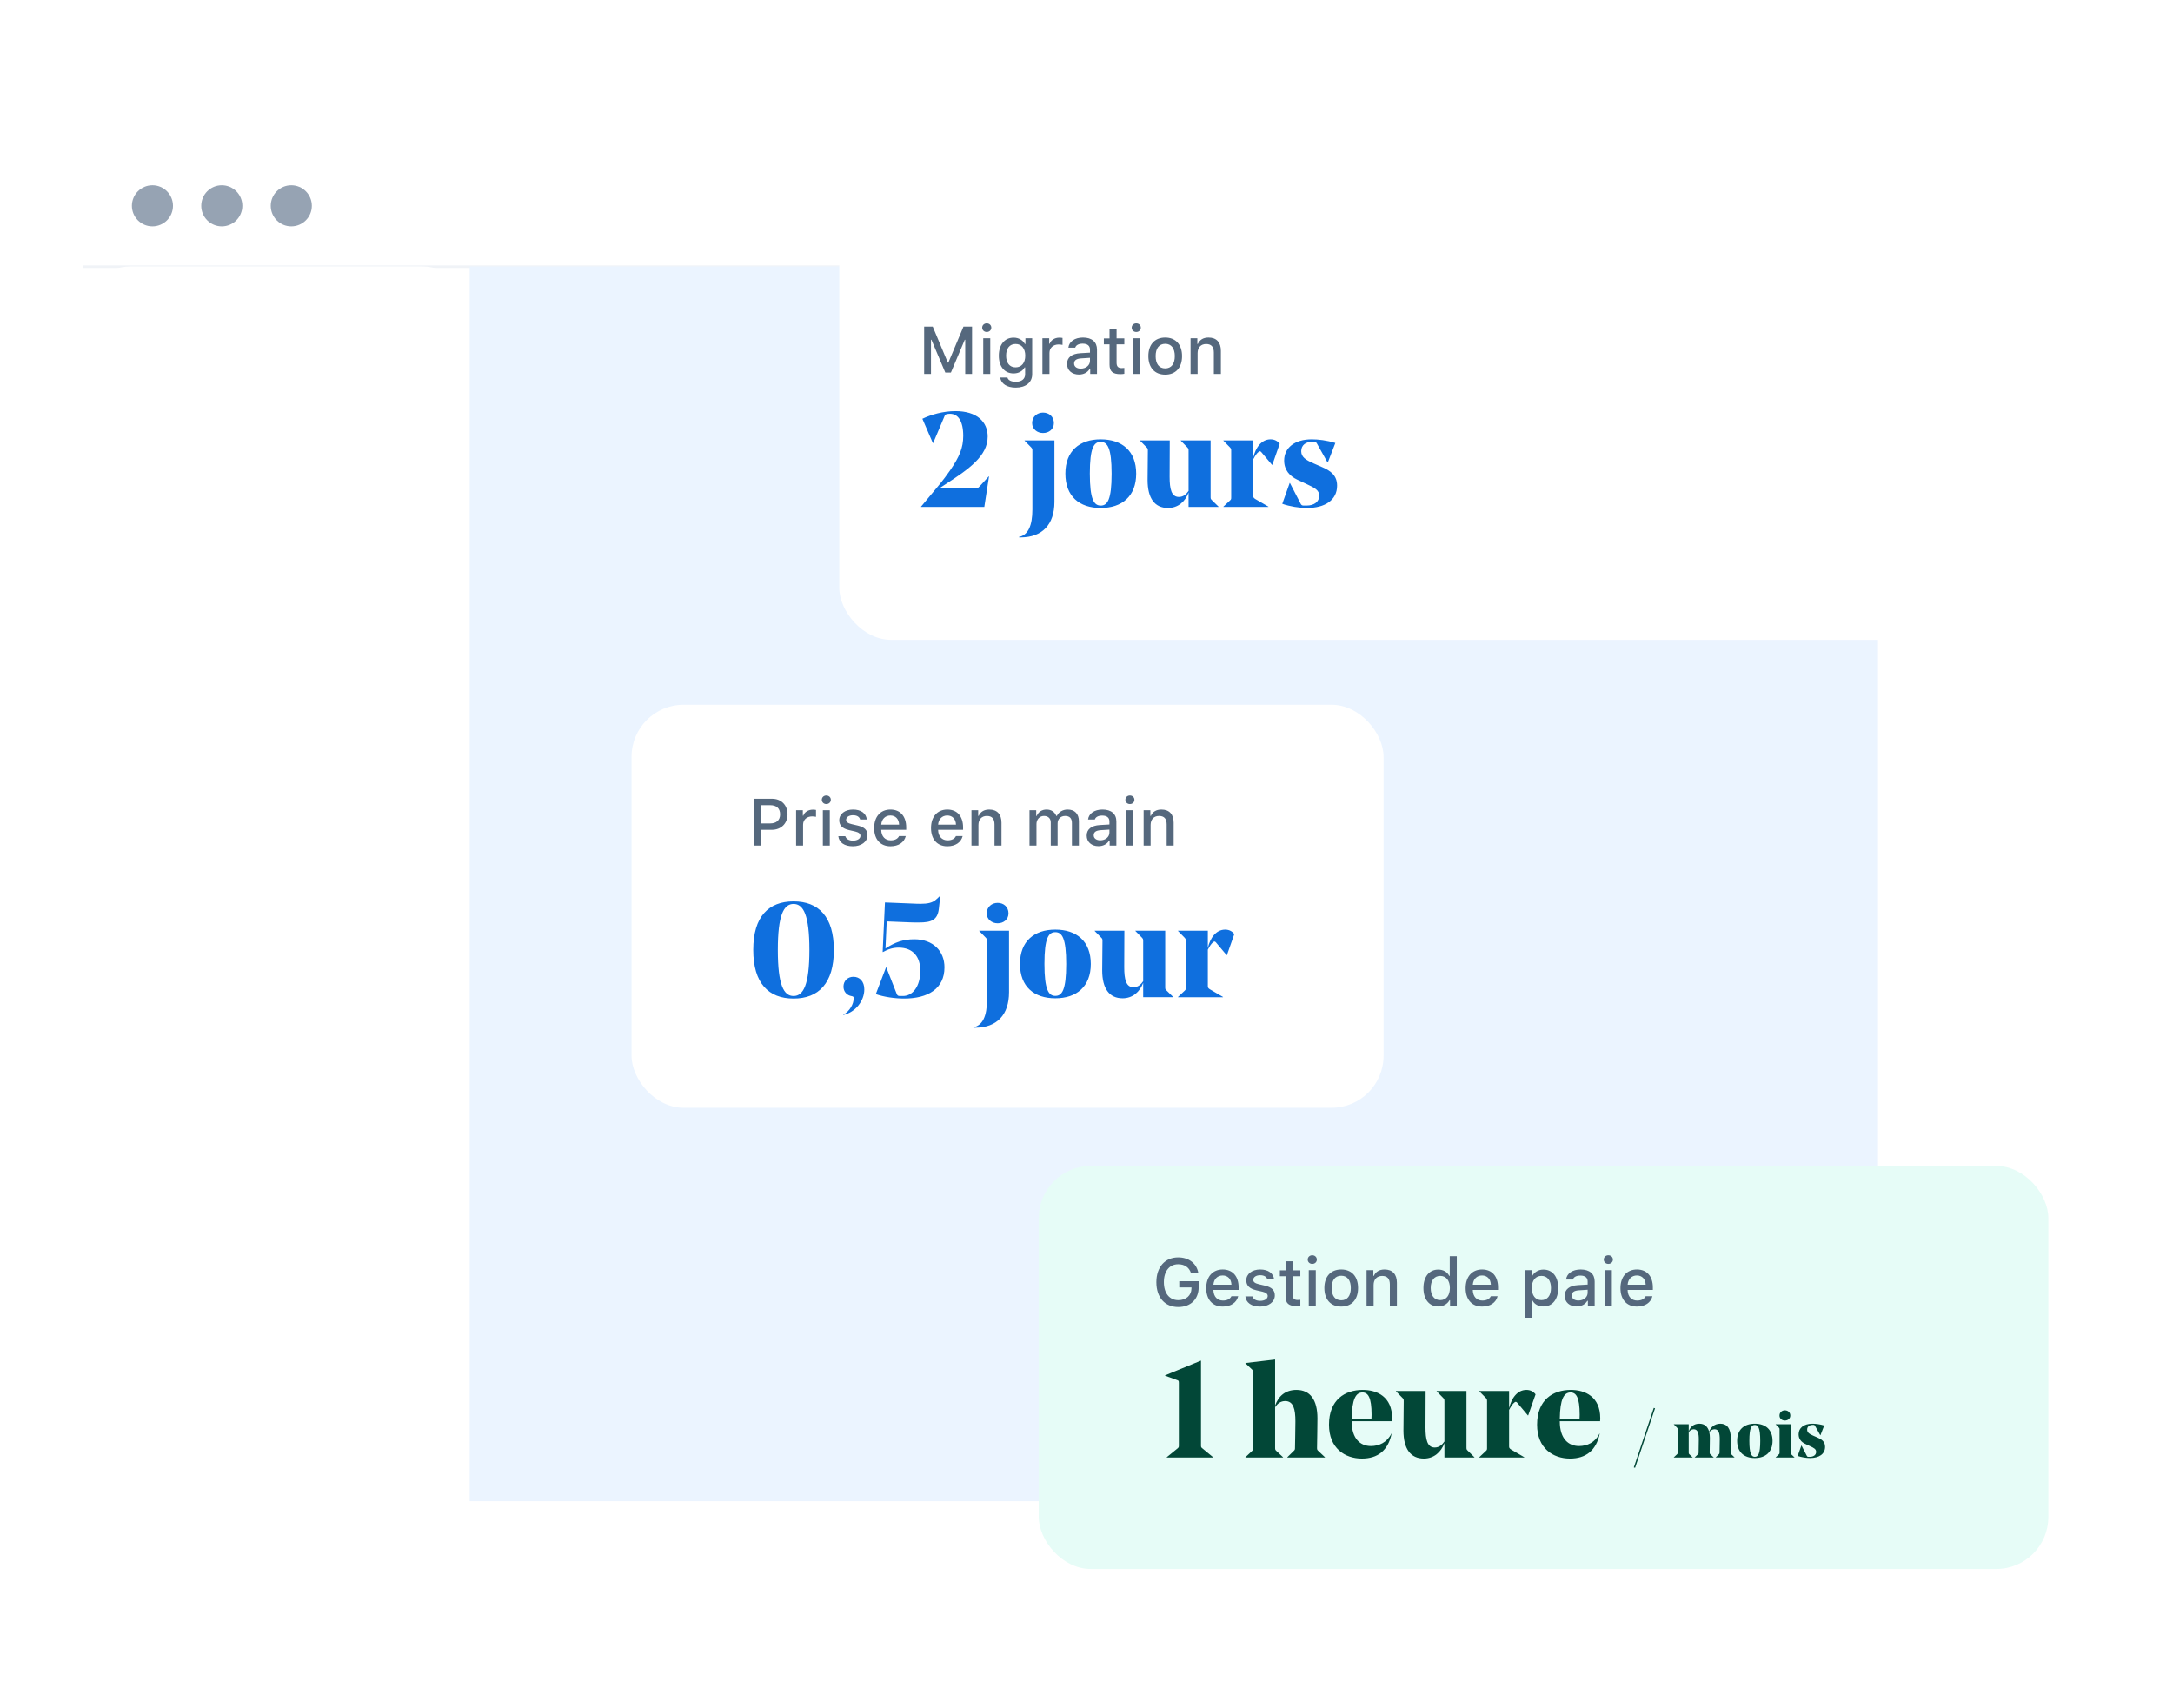 <svg id="eCOQoNK3MUX1" xmlns="http://www.w3.org/2000/svg" xmlns:xlink="http://www.w3.org/1999/xlink" viewBox="0 0 523 411" shape-rendering="geometricPrecision" text-rendering="geometricPrecision">
<style><![CDATA[
#eCOQoNK3MUX2_to {animation: eCOQoNK3MUX2_to__to 6000ms linear infinite normal forwards}@keyframes eCOQoNK3MUX2_to__to { 0% {transform: translate(236px,190.528px);animation-timing-function: cubic-bezier(0.445,0.05,0.55,0.95)} 25% {transform: translate(236px,186.528px);animation-timing-function: cubic-bezier(0.445,0.05,0.55,0.95)} 50% {transform: translate(236px,190.528px);animation-timing-function: cubic-bezier(0.445,0.05,0.55,0.95)} 75% {transform: translate(236px,186.528px);animation-timing-function: cubic-bezier(0.445,0.05,0.55,0.95)} 100% {transform: translate(236px,190.528px)}} #eCOQoNK3MUX9_to {animation: eCOQoNK3MUX9_to__to 6000ms linear infinite normal forwards}@keyframes eCOQoNK3MUX9_to__to { 0% {transform: translate(57.047px,69.654px)} 8.333% {transform: translate(57.047px,72.654px)} 100% {transform: translate(57.047px,72.654px)}} #eCOQoNK3MUX9 {animation: eCOQoNK3MUX9_c_o 6000ms linear infinite normal forwards}@keyframes eCOQoNK3MUX9_c_o { 0% {opacity: 0} 8.333% {opacity: 0.94} 91.667% {opacity: 0.94} 100% {opacity: 0}} #eCOQoNK3MUX12_to {animation: eCOQoNK3MUX12_to__to 6000ms linear infinite normal forwards}@keyframes eCOQoNK3MUX12_to__to { 0% {transform: translate(62.919px,89.435px)} 5% {transform: translate(62.919px,89.435px)} 13.333% {transform: translate(62.919px,92.435px)} 100% {transform: translate(62.919px,92.435px)}} #eCOQoNK3MUX12 {animation: eCOQoNK3MUX12_c_o 6000ms linear infinite normal forwards}@keyframes eCOQoNK3MUX12_c_o { 0% {opacity: 0} 5% {opacity: 0} 13.333% {opacity: 1} 91.667% {opacity: 1} 100% {opacity: 0}} #eCOQoNK3MUX15_to {animation: eCOQoNK3MUX15_to__to 6000ms linear infinite normal forwards}@keyframes eCOQoNK3MUX15_to__to { 0% {transform: translate(57.047px,110.451px)} 10% {transform: translate(57.047px,110.451px)} 18.333% {transform: translate(57.047px,113.451px)} 100% {transform: translate(57.047px,113.451px)}} #eCOQoNK3MUX15 {animation: eCOQoNK3MUX15_c_o 6000ms linear infinite normal forwards}@keyframes eCOQoNK3MUX15_c_o { 0% {opacity: 0} 10% {opacity: 0} 18.333% {opacity: 1} 91.667% {opacity: 1} 100% {opacity: 0}} #eCOQoNK3MUX18_to {animation: eCOQoNK3MUX18_to__to 6000ms linear infinite normal forwards}@keyframes eCOQoNK3MUX18_to__to { 0% {transform: translate(62.919px,130.231px)} 15% {transform: translate(62.919px,130.231px)} 23.333% {transform: translate(62.919px,133.231px)} 100% {transform: translate(62.919px,133.231px)}} #eCOQoNK3MUX18 {animation: eCOQoNK3MUX18_c_o 6000ms linear infinite normal forwards}@keyframes eCOQoNK3MUX18_c_o { 0% {opacity: 0} 15% {opacity: 0} 23.333% {opacity: 1} 91.667% {opacity: 1} 100% {opacity: 0}} #eCOQoNK3MUX21_to {animation: eCOQoNK3MUX21_to__to 6000ms linear infinite normal forwards}@keyframes eCOQoNK3MUX21_to__to { 0% {transform: translate(62.919px,150.63px)} 20% {transform: translate(62.919px,150.63px)} 28.333% {transform: translate(62.919px,153.63px)} 100% {transform: translate(62.919px,153.63px)}} #eCOQoNK3MUX21 {animation: eCOQoNK3MUX21_c_o 6000ms linear infinite normal forwards}@keyframes eCOQoNK3MUX21_c_o { 0% {opacity: 0} 20% {opacity: 0} 28.333% {opacity: 1} 91.667% {opacity: 1} 100% {opacity: 0}} #eCOQoNK3MUX25_ts {animation: eCOQoNK3MUX25_ts__ts 6000ms linear infinite normal forwards}@keyframes eCOQoNK3MUX25_ts__ts { 0% {transform: translate(333.5px,78px) scale(1,1);animation-timing-function: cubic-bezier(0.42,0,0.58,1)} 25% {transform: translate(333.5px,78px) scale(0.98,0.98);animation-timing-function: cubic-bezier(0.42,0,0.58,1)} 50% {transform: translate(333.5px,78px) scale(1,1);animation-timing-function: cubic-bezier(0.42,0,0.58,1)} 75% {transform: translate(333.5px,78px) scale(0.98,0.98);animation-timing-function: cubic-bezier(0.42,0,0.58,1)} 100% {transform: translate(333.5px,78px) scale(1,1)}} #eCOQoNK3MUX30_ts {animation: eCOQoNK3MUX30_ts__ts 6000ms linear infinite normal forwards}@keyframes eCOQoNK3MUX30_ts__ts { 0% {transform: translate(333px,60.25px) scale(0,1)} 8.333% {transform: translate(333px,60.25px) scale(0,1);animation-timing-function: cubic-bezier(0.445,0.05,0.55,0.95)} 25% {transform: translate(333px,60.25px) scale(1,1);animation-timing-function: cubic-bezier(0.445,0.05,0.55,0.95)} 91.667% {transform: translate(333px,60.25px) scale(1,1);animation-timing-function: cubic-bezier(0.445,0.05,0.55,0.95)} 100% {transform: translate(333px,60.25px) scale(0,1)}} #eCOQoNK3MUX34 {animation: eCOQoNK3MUX34_c_o 6000ms linear infinite normal forwards}@keyframes eCOQoNK3MUX34_c_o { 0% {opacity: 1} 16.667% {opacity: 1} 21.667% {opacity: 0} 95% {opacity: 0} 100% {opacity: 1}} #eCOQoNK3MUX35 {animation: eCOQoNK3MUX35_c_o 6000ms linear infinite normal forwards}@keyframes eCOQoNK3MUX35_c_o { 0% {opacity: 1} 13.333% {opacity: 1} 18.333% {opacity: 0} 95% {opacity: 0} 100% {opacity: 1}} #eCOQoNK3MUX36 {animation: eCOQoNK3MUX36_c_o 6000ms linear infinite normal forwards}@keyframes eCOQoNK3MUX36_c_o { 0% {opacity: 1} 10% {opacity: 1} 15% {opacity: 0} 95% {opacity: 0} 100% {opacity: 1}} #eCOQoNK3MUX37 {animation: eCOQoNK3MUX37_c_o 6000ms linear infinite normal forwards}@keyframes eCOQoNK3MUX37_c_o { 0% {opacity: 1} 6.667% {opacity: 1} 11.667% {opacity: 0} 95% {opacity: 0} 100% {opacity: 1}} #eCOQoNK3MUX38 {animation: eCOQoNK3MUX38_c_o 6000ms linear infinite normal forwards}@keyframes eCOQoNK3MUX38_c_o { 0% {opacity: 1} 3.333% {opacity: 1} 8.333% {opacity: 0} 95% {opacity: 0} 100% {opacity: 1}} #eCOQoNK3MUX39 {animation: eCOQoNK3MUX39_c_o 6000ms linear infinite normal forwards}@keyframes eCOQoNK3MUX39_c_o { 0% {opacity: 1} 20% {opacity: 1} 25% {opacity: 0} 95% {opacity: 0} 100% {opacity: 1}} #eCOQoNK3MUX40 {animation: eCOQoNK3MUX40_c_o 6000ms linear infinite normal forwards}@keyframes eCOQoNK3MUX40_c_o { 0% {opacity: 1} 5% {opacity: 0} 95% {opacity: 0} 100% {opacity: 1}} #eCOQoNK3MUX41_ts {animation: eCOQoNK3MUX41_ts__ts 6000ms linear infinite normal forwards}@keyframes eCOQoNK3MUX41_ts__ts { 0% {transform: translate(242.5px,211.118px) scale(1,1);animation-timing-function: cubic-bezier(0.42,0,0.58,1)} 25% {transform: translate(242.5px,211.118px) scale(1.02,1.02);animation-timing-function: cubic-bezier(0.42,0,0.58,1)} 50% {transform: translate(242.5px,211.118px) scale(1,1);animation-timing-function: cubic-bezier(0.42,0,0.58,1)} 75% {transform: translate(242.5px,211.118px) scale(1.02,1.02);animation-timing-function: cubic-bezier(0.42,0,0.58,1)} 100% {transform: translate(242.5px,211.118px) scale(1,1)}} #eCOQoNK3MUX46_ts {animation: eCOQoNK3MUX46_ts__ts 6000ms linear infinite normal forwards}@keyframes eCOQoNK3MUX46_ts__ts { 0% {transform: translate(371.5px,322.118px) scale(1,1);animation-timing-function: cubic-bezier(0.42,0,0.58,1)} 25% {transform: translate(371.5px,322.118px) scale(0.98,0.98);animation-timing-function: cubic-bezier(0.42,0,0.58,1)} 50% {transform: translate(371.5px,322.118px) scale(1,1);animation-timing-function: cubic-bezier(0.42,0,0.58,1)} 75% {transform: translate(371.5px,322.118px) scale(0.98,0.98);animation-timing-function: cubic-bezier(0.42,0,0.58,1)} 100% {transform: translate(371.5px,322.118px) scale(1,1)}}
]]></style>
<defs><filter id="eCOQoNK3MUX2-filter" x="-150%" width="400%" y="-150%" height="400%"><feGaussianBlur id="eCOQoNK3MUX2-filter-drop-shadow-0-blur" in="SourceAlpha" stdDeviation="7,7"/><feOffset id="eCOQoNK3MUX2-filter-drop-shadow-0-offset" dx="0" dy="7" result="tmp"/><feFlood id="eCOQoNK3MUX2-filter-drop-shadow-0-flood" flood-color="rgba(0,0,0,0.12)"/><feComposite id="eCOQoNK3MUX2-filter-drop-shadow-0-composite" operator="in" in2="tmp"/><feMerge id="eCOQoNK3MUX2-filter-drop-shadow-0-merge"><feMergeNode id="eCOQoNK3MUX2-filter-drop-shadow-0-merge-node-1"/><feMergeNode id="eCOQoNK3MUX2-filter-drop-shadow-0-merge-node-2" in="SourceGraphic"/></feMerge></filter><filter id="eCOQoNK3MUX26-filter" x="-150%" width="400%" y="-150%" height="400%"><feGaussianBlur id="eCOQoNK3MUX26-filter-drop-shadow-0-blur" in="SourceAlpha" stdDeviation="7,7"/><feOffset id="eCOQoNK3MUX26-filter-drop-shadow-0-offset" dx="0" dy="7" result="tmp"/><feFlood id="eCOQoNK3MUX26-filter-drop-shadow-0-flood" flood-color="rgba(0,0,0,0.12)"/><feComposite id="eCOQoNK3MUX26-filter-drop-shadow-0-composite" operator="in" in2="tmp"/><feMerge id="eCOQoNK3MUX26-filter-drop-shadow-0-merge"><feMergeNode id="eCOQoNK3MUX26-filter-drop-shadow-0-merge-node-1"/><feMergeNode id="eCOQoNK3MUX26-filter-drop-shadow-0-merge-node-2" in="SourceGraphic"/></feMerge></filter><filter id="eCOQoNK3MUX41-filter" x="-150%" width="400%" y="-150%" height="400%"><feGaussianBlur id="eCOQoNK3MUX41-filter-drop-shadow-0-blur" in="SourceAlpha" stdDeviation="7,7"/><feOffset id="eCOQoNK3MUX41-filter-drop-shadow-0-offset" dx="0" dy="7" result="tmp"/><feFlood id="eCOQoNK3MUX41-filter-drop-shadow-0-flood" flood-color="rgba(0,0,0,0.12)"/><feComposite id="eCOQoNK3MUX41-filter-drop-shadow-0-composite" operator="in" in2="tmp"/><feMerge id="eCOQoNK3MUX41-filter-drop-shadow-0-merge"><feMergeNode id="eCOQoNK3MUX41-filter-drop-shadow-0-merge-node-1"/><feMergeNode id="eCOQoNK3MUX41-filter-drop-shadow-0-merge-node-2" in="SourceGraphic"/></feMerge></filter><filter id="eCOQoNK3MUX46-filter" x="-150%" width="400%" y="-150%" height="400%"><feGaussianBlur id="eCOQoNK3MUX46-filter-drop-shadow-0-blur" in="SourceAlpha" stdDeviation="7,7"/><feOffset id="eCOQoNK3MUX46-filter-drop-shadow-0-offset" dx="0" dy="7" result="tmp"/><feFlood id="eCOQoNK3MUX46-filter-drop-shadow-0-flood" flood-color="rgba(0,0,0,0.12)"/><feComposite id="eCOQoNK3MUX46-filter-drop-shadow-0-composite" operator="in" in2="tmp"/><feMerge id="eCOQoNK3MUX46-filter-drop-shadow-0-merge"><feMergeNode id="eCOQoNK3MUX46-filter-drop-shadow-0-merge-node-1"/><feMergeNode id="eCOQoNK3MUX46-filter-drop-shadow-0-merge-node-2" in="SourceGraphic"/></feMerge></filter></defs><g id="eCOQoNK3MUX2_to" transform="translate(236,190.528)"><g transform="translate(-236,-190.528)" filter="url(#eCOQoNK3MUX2-filter)"><path d="M20,40.751c0-7.734,6.27-14.004,14.004-14.004h403.992c7.734,0,14.004,6.27,14.004,14.004v299.552c0,7.735-6.27,14.004-14.004,14.004h-403.992c-7.734,0-14.004-6.269-14.004-14.004v-299.552Z" fill="#fff"/><circle r="4.945" transform="translate(36.689 42.533)" fill="#96a3b3"/><circle r="4.945" transform="translate(53.38 42.533)" fill="#96a3b3"/><circle r="4.945" transform="translate(70.108 42.533)" fill="#96a3b3"/><path d="M20,57.184h364.707" fill="none" stroke="#f0f3f7" stroke-width="0.618"/><path d="M20,68.523c0-6.292,5.101-11.393,11.393-11.393h70.26c6.292,0,11.393,5.101,11.393,11.393v227.868h-81.653C25.101,296.391,20,291.29,20,284.998v-216.475Z" fill="#fff"/><g id="eCOQoNK3MUX9_to" transform="translate(57.047,69.654)"><g id="eCOQoNK3MUX9" transform="translate(-57.047,-75.654)" opacity="0"><rect width="12.363" height="12.363" rx="2.473" ry="2.473" transform="translate(31.394 69.473)" fill="#ebf0f5"/><rect width="34.616" height="4.945" rx="2.473" ry="2.473" transform="translate(48.084 73.182)" fill="#ebf0f5"/></g></g><g id="eCOQoNK3MUX12_to" transform="translate(62.919,89.435)"><g id="eCOQoNK3MUX12" transform="translate(-62.919,-95.435)" opacity="0"><rect width="12.363" height="12.363" rx="2.473" ry="2.473" transform="translate(31.394 89.254)" fill="#ebf0f5"/><rect width="46.361" height="4.945" rx="2.473" ry="2.473" transform="translate(48.084 92.962)" fill="#ebf0f5"/></g></g><g id="eCOQoNK3MUX15_to" transform="translate(57.047,110.451)"><g id="eCOQoNK3MUX15" transform="translate(-57.047,-116.451)" opacity="0"><rect width="12.363" height="12.363" rx="2.473" ry="2.473" transform="translate(31.394 110.27)" fill="#ebf0f5"/><rect width="34.616" height="4.945" rx="2.473" ry="2.473" transform="translate(48.084 113.979)" fill="#ebf0f5"/></g></g><g id="eCOQoNK3MUX18_to" transform="translate(62.919,130.231)"><g id="eCOQoNK3MUX18" transform="translate(-62.919,-136.231)" opacity="0"><rect width="12.363" height="12.363" rx="2.473" ry="2.473" transform="translate(31.394 130.05)" fill="#ebf0f5"/><rect width="46.361" height="4.945" rx="2.473" ry="2.473" transform="translate(48.084 133.761)" fill="#ebf0f5"/></g></g><g id="eCOQoNK3MUX21_to" transform="translate(62.919,150.63)"><g id="eCOQoNK3MUX21" transform="translate(-62.919,-156.63)" opacity="0"><rect width="12.363" height="12.363" rx="2.473" ry="2.473" transform="translate(31.394 150.449)" fill="#ebf0f5"/><rect width="46.361" height="4.945" rx="2.473" ry="2.473" transform="translate(48.084 154.158)" fill="#ebf0f5"/></g></g><path d="M113.046,354.308h327.56c6.293,0,11.394-5.101,11.394-11.394v-285.784h-338.954v297.178Z" fill="#ebf4ff"/></g></g><g id="eCOQoNK3MUX25_ts" transform="translate(333.5,78) scale(1,1)"><g transform="translate(-333.5,-78)"><g filter="url(#eCOQoNK3MUX26-filter)"><rect width="263" height="138" rx="12.531" ry="12.531" transform="translate(202 9)" fill="#fff"/></g><path d="M229.534,43.374h-5.337v-9.766h-1.768v11.392h7.105v-1.626ZM265.724,45v-11.392h-2.068l-3.632,8.716h-.134l-3.624-8.716h-2.068v11.392h1.642v-8.226h.11l3.34,7.958h1.342l3.339-7.958h.111v8.226h1.642Z" fill="#89befa"/><path d="M302.529,45v-11.392h-2.068l-3.632,8.716h-.134l-3.624-8.716h-2.068v11.392h1.642v-8.226h.111l3.339,7.958h1.342l3.34-7.958h.11v8.226h1.642Zm24.498-2.961c0,1.958,1.413,3.237,3.474,3.237c2.194,0,3.521-1.318,3.521-3.608v-8.061h-1.769v8.053c0,1.271-.639,1.95-1.768,1.95-1.011,0-1.698-.632-1.721-1.571h-1.737ZM364.432,45l4.05-11.392h-1.879l-3.055,9.182h-.134l-3.071-9.182h-1.927L362.49,45h1.942Zm27.924-3.063c.126,2.037,1.824,3.34,4.35,3.34c2.7,0,4.39-1.366,4.39-3.545c0-1.713-.964-2.66-3.3-3.205l-1.256-.308c-1.484-.347-2.084-.813-2.084-1.626c0-1.026.932-1.697,2.329-1.697c1.326,0,2.242.655,2.408,1.705h1.721c-.103-1.918-1.792-3.268-4.105-3.268-2.487,0-4.145,1.35-4.145,3.379c0,1.674.939,2.668,3,3.15l1.468.355c1.508.355,2.172.876,2.172,1.745c0,1.01-1.043,1.745-2.464,1.745-1.523,0-2.581-.687-2.731-1.768h-1.753Zm33.49-8.329v11.392h4.113c3.395,0,5.36-2.092,5.36-5.732c0-3.584-1.981-5.661-5.36-5.661h-4.113Zm1.768,1.611h2.148c2.36,0,3.757,1.5,3.757,4.074c0,2.613-1.373,4.098-3.757,4.098h-2.148v-8.171Z" fill="#cedff1"/><g id="eCOQoNK3MUX30_ts" transform="translate(333,60.25) scale(0,1)"><line x1="448" y1="60.25" x2="218" y2="60.25" transform="translate(-333,-60.25)" fill="none" stroke="#cedff1" stroke-width="0.5"/></g><path d="M233.955,90v-11.392h-2.068l-3.632,8.653h-.134l-3.624-8.653h-2.068v11.392h1.642v-8.226h.111l3.339,7.895h1.342l3.34-7.895h.11v8.226h1.642Zm2.693,0h1.689v-8.598h-1.689v8.598Zm.844-10.105c.632,0,1.098-.45,1.098-1.034c0-.592-.466-1.042-1.098-1.042-.631,0-1.097.45-1.097,1.042c0,.584.466,1.034,1.097,1.034Zm6.94,8.511c-1.461,0-2.282-1.097-2.282-2.811s.821-2.811,2.282-2.811c1.445,0,2.329,1.097,2.329,2.811c0,1.721-.877,2.811-2.329,2.811Zm.023,4.879c2.432,0,3.972-1.247,3.972-3.213v-8.669h-1.627v1.374h-.134c-.482-.931-1.516-1.516-2.7-1.516-2.195,0-3.568,1.721-3.568,4.342c0,2.574,1.357,4.271,3.552,4.271c1.184,0,2.132-.513,2.653-1.445h.126v1.65c0,1.137-.837,1.808-2.25,1.808-1.145,0-1.863-.403-2.005-1.026h-1.737c.182,1.461,1.571,2.424,3.718,2.424ZM250.89,90h1.697v-5.076c0-1.208.908-2.021,2.195-2.021.3,0,.805.055.947.103v-1.674c-.181-.047-.505-.071-.758-.071-1.121,0-2.076.616-2.321,1.461h-.126v-1.319h-1.634v8.598Zm9.221-1.287c-.924,0-1.595-.45-1.595-1.224c0-.758.537-1.161,1.721-1.239l2.1-.134v.718c0,1.066-.947,1.879-2.226,1.879Zm-.434,1.429c1.129,0,2.068-.489,2.581-1.35h.135v1.208h1.634v-5.874c0-1.816-1.216-2.889-3.371-2.889-1.95,0-3.34.947-3.514,2.424h1.643c.189-.608.844-.955,1.792-.955c1.16,0,1.76.513,1.76,1.421v.742l-2.329.134c-2.044.126-3.197,1.018-3.197,2.566c0,1.571,1.208,2.574,2.866,2.574Zm7.366-10.879v2.179h-1.366v1.429h1.366v4.855c0,1.658.75,2.321,2.636,2.321.332,0,.648-.04.924-.087v-1.413c-.237.024-.387.039-.647.039-.845,0-1.216-.395-1.216-1.295v-4.421h1.863v-1.429h-1.863v-2.179h-1.697ZM272.632,90h1.69v-8.598h-1.69v8.598Zm.845-10.105c.631,0,1.097-.45,1.097-1.034c0-.592-.466-1.042-1.097-1.042-.632,0-1.098.45-1.098,1.042c0,.584.466,1.034,1.098,1.034Zm6.971,10.271c2.511,0,4.05-1.682,4.05-4.468c0-2.771-1.547-4.46-4.05-4.46-2.511,0-4.058,1.689-4.058,4.46c0,2.787,1.54,4.468,4.058,4.468Zm0-1.508c-1.476,0-2.305-1.082-2.305-2.961c0-1.863.829-2.953,2.305-2.953c1.468,0,2.305,1.089,2.305,2.953c0,1.871-.837,2.961-2.305,2.961ZM286.543,90h1.697v-5.029c0-1.342.798-2.179,2.053-2.179s1.855.687,1.855,2.068v5.139h1.697v-5.566c0-2.045-1.057-3.197-2.976-3.197-1.295,0-2.147.576-2.566,1.532h-.126v-1.366h-1.634v8.598Z" fill="#55687d"/><path d="M237.718,105.088c0-3.59-2.619-6.144-7.761-6.144-2.942,0-5.885.841-7.955,1.843l2.523,5.853h.064l2.749-6.5c.129-.291.226-.388.485-.453.227-.065.518-.097.841-.097c1.908,0,3.169,1.714,3.169,5.304c0,2.878-.905,5.012-3.137,8.278-.776,1.132-1.714,2.393-2.975,3.913l-4.042,4.85v.065h15.231l1.132-7.341h-.065l-2.134,2.329c-.485.517-.55.582-1.455.582h-8.376l1.423-.938c5.821-3.751,10.283-6.92,10.283-11.544Zm16.063,15.716v-14.811h-7.179v.065l1.584,1.617c.259.291.291.388.291.808v14.131c0,3.913-1.034,6.177-3.266,6.63v.064c.162.033.324.033.486.033c5.173-.033,8.084-3.105,8.084-8.537Zm-5.368-18.982c0,1.455,1.229,2.393,2.619,2.393c1.455,0,2.619-.938,2.619-2.393c0-1.553-1.164-2.523-2.619-2.523-1.39,0-2.619.97-2.619,2.523Zm16.51,4.527c1.617,0,2.619,1.423,2.619,7.664c0,6.273-1.002,7.664-2.619,7.664s-2.619-1.456-2.619-7.697c0-6.273,1.002-7.631,2.619-7.631Zm0,15.91c5.109,0,8.537-2.814,8.537-8.246c0-5.498-3.428-8.279-8.537-8.279s-8.505,2.814-8.505,8.246c0,5.498,3.396,8.279,8.505,8.279Zm26.447-16.266h-7.179v.065l1.585,1.617c.259.291.291.388.291.808v9.669c-.55.808-1.294,1.455-2.328,1.455-1.811,0-2.232-1.94-2.232-4.818c0-.421.033-8.699.033-8.796h-7.147v.065l1.585,1.617c.258.258.291.355.291.776-.033,2.619-.065,4.947-.065,7.082c0,4.397,1.714,6.726,4.915,6.726c2.393,0,4.139-1.52,4.948-3.719v3.46h7.211v-.065l-1.617-1.584c-.291-.259-.291-.388-.291-.809v-13.549Zm16.629.809c-.485-.647-1.229-1.068-2.199-1.068-2.264,0-3.622,2.102-4.172,4.398v-4.139h-7.178v.065l1.584,1.617c.259.291.291.388.291.808v11.189c0,.42,0,.517-.291.776l-1.584,1.487v.065h10.833v-.065l-3.17-1.843c-.452-.291-.485-.453-.485-.808v-8.731c.485-.906.841-1.488,1.391-1.876.226-.162.42-.032.582.162l2.555,3.039h.064l1.779-5.076Zm9.515,12.514c0,1.391-1.165,2.361-3.04,2.361h-.744c-.356,0-.55-.162-.679-.421l-2.587-5.012h-.065l-1.778,5.012c1.843.647,4.107,1.003,5.95,1.003c4.301,0,7.243-1.876,7.243-5.368c0-2.49-1.584-3.59-3.589-4.463l-2.07-.905c-1.907-.841-2.975-1.52-2.975-2.943c0-1.52,1.197-2.264,2.62-2.264h.452c.453,0,.55.162.744.486l2.522,4.494h.065l1.811-4.688c-2.102-.647-4.107-.874-5.691-.874-4.107,0-6.629,2.038-6.629,5.11c0,2.296,1.358,3.751,3.136,4.592l2.199,1.034c2.102.97,3.105,1.52,3.105,2.846Z" fill="#0f6fde"/><g><rect id="eCOQoNK3MUX34" width="24.5" height="25.701" rx="0" ry="0" transform="translate(385 26.747)" fill="#fff" stroke-width="0"/><rect id="eCOQoNK3MUX35" width="24.5" height="25.701" rx="0" ry="0" transform="translate(351 26.747)" fill="#fff" stroke-width="0"/><rect id="eCOQoNK3MUX36" width="24.5" height="25.701" rx="0" ry="0" transform="translate(319 26.747)" fill="#fff" stroke-width="0"/><rect id="eCOQoNK3MUX37" width="24.5" height="25.701" rx="0" ry="0" transform="translate(284 26.747)" fill="#fff" stroke-width="0"/><rect id="eCOQoNK3MUX38" width="24.5" height="25.701" rx="0" ry="0" transform="translate(248 26.747)" fill="#fff" stroke-width="0"/><rect id="eCOQoNK3MUX39" width="24.5" height="25.701" rx="0" ry="0" transform="translate(418 26.747)" fill="#fff" stroke-width="0"/><rect id="eCOQoNK3MUX40" width="24.5" height="25.701" rx="0" ry="0" transform="translate(215 26.747)" fill="#fff" stroke-width="0"/></g></g></g><g id="eCOQoNK3MUX41_ts" transform="translate(242.5,211.118) scale(1,1)"><g transform="translate(-242.5,-211.118)" filter="url(#eCOQoNK3MUX41-filter)"><g><rect width="181" height="97" rx="12.531" ry="12.531" transform="translate(152 162.618)" fill="#fff"/></g><path d="M181.414,185.24v11.274h1.75v-3.797h2.609c2.211,0,3.774-1.516,3.774-3.719c0-2.234-1.516-3.758-3.719-3.758h-4.414Zm1.75,1.547h2.203c1.539,0,2.391.781,2.391,2.211c0,1.398-.883,2.18-2.391,2.18h-2.203v-4.391Zm8.445,9.727h1.68v-5.024c0-1.195.899-2,2.172-2c.297,0,.797.055.937.102v-1.656c-.179-.047-.5-.071-.75-.071-1.109,0-2.054.61-2.296,1.446h-.125v-1.305h-1.618v8.508Zm6.438,0h1.672v-8.508h-1.672v8.508Zm.836-10c.625,0,1.086-.446,1.086-1.024c0-.586-.461-1.031-1.086-1.031s-1.086.445-1.086,1.031c0,.578.461,1.024,1.086,1.024Zm3.109,3.898c0,1.266.75,1.992,2.367,2.375l1.485.344c.851.203,1.25.531,1.25,1.039c0,.68-.742,1.148-1.789,1.148-1.016,0-1.641-.406-1.852-1.062h-1.68c.149,1.508,1.469,2.422,3.493,2.422c2.031,0,3.523-1.071,3.523-2.672c0-1.25-.758-1.945-2.375-2.32L205,191.357c-.922-.211-1.352-.531-1.352-1.039c0-.664.711-1.109,1.649-1.109.953,0,1.562.398,1.719,1.023h1.609c-.164-1.5-1.414-2.39-3.328-2.39-1.922,0-3.305,1.062-3.305,2.57Zm12.313-1.141c1.242,0,2.054.868,2.093,2.204h-4.296c.093-1.329.96-2.204,2.203-2.204Zm2.086,4.946c-.313.664-1.008,1.031-2.024,1.031-1.344,0-2.211-.945-2.265-2.437v-.094h6.007v-.586c0-2.672-1.429-4.289-3.797-4.289-2.398,0-3.921,1.726-3.921,4.445s1.492,4.391,3.929,4.391c1.946,0,3.305-.938,3.688-2.461h-1.617Zm11.601-4.946c1.242,0,2.055.868,2.094,2.204h-4.297c.094-1.329.961-2.204,2.203-2.204Zm2.086,4.946c-.312.664-1.008,1.031-2.023,1.031-1.344,0-2.211-.945-2.266-2.437v-.094h6.008v-.586c0-2.672-1.43-4.289-3.797-4.289-2.398,0-3.922,1.726-3.922,4.445s1.492,4.391,3.93,4.391c1.945,0,3.304-.938,3.687-2.461h-1.617Zm3.734,2.297h1.68v-4.977c0-1.328.789-2.156,2.031-2.156c1.243,0,1.836.68,1.836,2.047v5.086h1.68v-5.508c0-2.024-1.047-3.164-2.945-3.164-1.282,0-2.125.57-2.539,1.515h-.125v-1.351h-1.618v8.508Zm13.969,0h1.68v-5.203c0-1.094.773-1.93,1.797-1.93c1,0,1.64.586,1.64,1.547v5.586h1.649v-5.352c0-1,.711-1.781,1.797-1.781c1.101,0,1.648.562,1.648,1.711v5.422h1.68v-5.86c0-1.773-1-2.812-2.719-2.812-1.18,0-2.156.601-2.586,1.531h-.133c-.375-.93-1.179-1.531-2.343-1.531-1.133,0-1.993.57-2.368,1.531h-.125v-1.367h-1.617v8.508Zm17.031-1.274c-.914,0-1.578-.445-1.578-1.211c0-.75.532-1.148,1.704-1.226l2.078-.133v.711c0,1.055-.938,1.859-2.204,1.859Zm-.429,1.414c1.117,0,2.047-.484,2.555-1.336h.132v1.196h1.618v-5.813c0-1.797-1.204-2.859-3.336-2.859-1.93,0-3.305.937-3.477,2.398h1.625c.188-.601.836-.945,1.773-.945c1.149,0,1.743.508,1.743,1.406v.735l-2.305.132c-2.023.125-3.164,1.008-3.164,2.539c0,1.555,1.195,2.547,2.836,2.547Zm6.726-.14h1.672v-8.508h-1.672v8.508Zm.836-10c.625,0,1.086-.446,1.086-1.024c0-.586-.461-1.031-1.086-1.031s-1.086.445-1.086,1.031c0,.578.461,1.024,1.086,1.024Zm3.305,10h1.68v-4.977c0-1.328.789-2.156,2.031-2.156s1.836.68,1.836,2.047v5.086h1.68v-5.508c0-2.024-1.047-3.164-2.946-3.164-1.281,0-2.125.57-2.539,1.515h-.125v-1.351h-1.617v8.508Z" fill="#55687d"/><path d="M190.995,232.709c-2.361,0-3.784-2.652-3.784-11.092c0-8.407,1.423-11.059,3.784-11.059c2.36,0,3.815,2.619,3.815,11.059c0,8.408-1.455,11.092-3.815,11.092Zm0-22.765c-5.983,0-9.702,3.621-9.702,11.673s3.719,11.706,9.702,11.706c6.014,0,9.701-3.654,9.701-11.673c0-8.052-3.687-11.706-9.701-11.706Zm11.984,27.325c2.846-.615,5.045-3.331,5.045-6.145c0-1.94-1.132-3.039-2.62-3.039-1.422,0-2.393,1.035-2.393,2.36c0,1.197.777,2.102,1.973,2.296.356.065.485.162.485.485c0,1.391-.905,3.137-2.522,3.978l.032.065Zm24.339-11.448c0-3.945-2.749-6.758-7.276-6.758-2.651,0-4.624.711-6.92,2.199l.291-6.5l5.627.226c.679.033,1.39.033,2.102.033c3.039,0,4.495-.583,4.818-3.267l.356-3.136h-.065l-.938.873c-.873.808-2.102,1.035-3.751,1.035-.744,0-1.358-.033-2.102-.065l-6.467-.259-.55,11.9.065.033c1.229-.712,2.49-1.067,3.751-1.067c3.525,0,5.238,2.231,5.238,5.562c0,3.815-1.843,6.079-4.171,6.079h-.744c-.453,0-.614-.129-.776-.55l-2.49-6.338h-.065l-2.457,6.435c1.908.679,4.592,1.067,6.791,1.067c5.756,0,9.733-2.36,9.733-7.502Zm15.538,5.983v-14.811h-7.179v.065l1.584,1.617c.259.291.291.388.291.808v14.131c0,3.913-1.034,6.177-3.266,6.63v.064c.162.033.324.033.485.033c5.174-.033,8.085-3.105,8.085-8.537Zm-5.368-18.982c0,1.455,1.228,2.393,2.619,2.393c1.455,0,2.619-.938,2.619-2.393c0-1.553-1.164-2.523-2.619-2.523-1.391,0-2.619.97-2.619,2.523Zm16.51,4.527c1.617,0,2.619,1.423,2.619,7.664c0,6.273-1.002,7.664-2.619,7.664s-2.62-1.456-2.62-7.697c0-6.273,1.003-7.631,2.62-7.631Zm0,15.91c5.109,0,8.537-2.814,8.537-8.246c0-5.498-3.428-8.279-8.537-8.279s-8.505,2.814-8.505,8.246c0,5.498,3.396,8.279,8.505,8.279Zm26.447-16.266h-7.179v.065l1.585,1.617c.258.291.291.388.291.808v9.669c-.55.808-1.294,1.455-2.329,1.455-1.81,0-2.231-1.94-2.231-4.818c0-.421.033-8.699.033-8.796h-7.147v.065l1.585,1.617c.258.258.291.355.291.776-.033,2.619-.065,4.947-.065,7.082c0,4.397,1.714,6.726,4.915,6.726c2.393,0,4.139-1.52,4.948-3.719v3.46h7.211v-.065l-1.617-1.584c-.291-.259-.291-.388-.291-.809v-13.549Zm16.629.809c-.485-.647-1.229-1.068-2.199-1.068-2.264,0-3.622,2.102-4.172,4.398v-4.139h-7.179v.065l1.585,1.617c.259.291.291.388.291.808v11.189c0,.42,0,.517-.291.776l-1.585,1.487v.065h10.833v-.065l-3.169-1.843c-.452-.291-.485-.453-.485-.808v-8.731c.485-.906.841-1.488,1.391-1.876.226-.162.42-.032.582.162l2.554,3.039h.065l1.779-5.076Z" fill="#0f6fde"/></g></g><g id="eCOQoNK3MUX46_ts" transform="translate(371.5,322.118) scale(1,1)"><g transform="translate(-371.5,-322.118)" filter="url(#eCOQoNK3MUX46-filter)"><rect width="243" height="97" rx="12.531" ry="12.531" transform="translate(250 273.618)" fill="#e6fcf7"/><path d="M288.499,302.787v-1.421h-4.674v1.484h2.937v.245c-.016,1.689-1.295,2.826-3.158,2.826-2.139,0-3.481-1.658-3.481-4.342c0-2.637,1.334-4.303,3.442-4.303c1.555,0,2.637.75,3.079,2.124h1.776c-.387-2.305-2.266-3.774-4.855-3.774-3.19,0-5.25,2.337-5.25,5.969c0,3.679,2.037,5.976,5.266,5.976c2.984,0,4.918-1.871,4.918-4.784Zm5.771-2.811c1.255,0,2.076.877,2.116,2.227h-4.342c.095-1.342.971-2.227,2.226-2.227Zm2.108,4.998c-.316.671-1.018,1.042-2.045,1.042-1.358,0-2.234-.955-2.289-2.463v-.095h6.071v-.592c0-2.7-1.445-4.334-3.837-4.334-2.424,0-3.963,1.744-3.963,4.492c0,2.747,1.508,4.437,3.971,4.437c1.966,0,3.339-.948,3.726-2.487h-1.634Zm3.576-3.845c0,1.279.758,2.013,2.393,2.4l1.5.347c.86.206,1.263.537,1.263,1.05c0,.687-.75,1.161-1.808,1.161-1.027,0-1.658-.411-1.871-1.074h-1.698c.15,1.524,1.485,2.448,3.529,2.448c2.053,0,3.561-1.082,3.561-2.7c0-1.263-.766-1.966-2.4-2.345l-1.429-.332c-.932-.213-1.366-.537-1.366-1.05c0-.671.719-1.121,1.666-1.121.963,0,1.579.403,1.737,1.034h1.626c-.166-1.515-1.429-2.415-3.363-2.415-1.942,0-3.34,1.073-3.34,2.597Zm9.451-4.571v2.179h-1.366v1.429h1.366v4.855c0,1.658.75,2.321,2.636,2.321.332,0,.648-.039.924-.087v-1.413c-.237.024-.387.04-.647.04-.845,0-1.216-.395-1.216-1.295v-4.421h1.863v-1.429h-1.863v-2.179h-1.697Zm5.589,10.737h1.69v-8.598h-1.69v8.598Zm.845-10.105c.631,0,1.097-.45,1.097-1.035c0-.592-.466-1.042-1.097-1.042-.632,0-1.098.45-1.098,1.042c0,.585.466,1.035,1.098,1.035Zm6.971,10.271c2.51,0,4.05-1.682,4.05-4.469c0-2.771-1.547-4.46-4.05-4.46-2.511,0-4.058,1.689-4.058,4.46c0,2.787,1.539,4.469,4.058,4.469Zm0-1.508c-1.476,0-2.305-1.082-2.305-2.961c0-1.863.829-2.952,2.305-2.952c1.468,0,2.305,1.089,2.305,2.952c0,1.871-.837,2.961-2.305,2.961Zm6.095,1.342h1.697v-5.029c0-1.342.797-2.179,2.053-2.179c1.255,0,1.855.687,1.855,2.068v5.14h1.697v-5.566c0-2.045-1.057-3.197-2.976-3.197-1.295,0-2.147.576-2.566,1.531h-.126v-1.366h-1.634v8.598Zm17.258.142c1.184,0,2.187-.561,2.7-1.5h.134v1.358h1.626v-11.953h-1.697v4.721h-.126c-.466-.947-1.461-1.508-2.637-1.508-2.171,0-3.569,1.721-3.569,4.437c0,2.724,1.382,4.445,3.569,4.445Zm.481-7.358c1.421,0,2.314,1.129,2.314,2.921c0,1.8-.885,2.913-2.314,2.913-1.436,0-2.297-1.097-2.297-2.921c0-1.808.868-2.913,2.297-2.913Zm10.058-.103c1.256,0,2.077.877,2.116,2.227h-4.342c.095-1.342.971-2.227,2.226-2.227Zm2.108,4.998c-.316.671-1.018,1.042-2.044,1.042-1.358,0-2.235-.955-2.29-2.463v-.095h6.071v-.592c0-2.7-1.445-4.334-3.837-4.334-2.423,0-3.963,1.744-3.963,4.492c0,2.747,1.508,4.437,3.971,4.437c1.966,0,3.34-.948,3.726-2.487h-1.634Zm12.656-6.419c-1.169,0-2.179.585-2.7,1.564h-.127v-1.422h-1.634v11.456h1.697v-4.161h.135c.45.908,1.421,1.445,2.644,1.445c2.172,0,3.553-1.713,3.553-4.445c0-2.731-1.381-4.437-3.568-4.437Zm-.482,7.358c-1.421,0-2.313-1.121-2.313-2.913c0-1.8.892-2.921,2.321-2.921c1.437,0,2.297,1.097,2.297,2.913c0,1.824-.86,2.921-2.305,2.921Zm8.905.095c-.923,0-1.594-.45-1.594-1.224c0-.758.537-1.16,1.721-1.239l2.1-.134v.718c0,1.066-.948,1.879-2.227,1.879Zm-.434,1.429c1.129,0,2.069-.489,2.582-1.35h.134v1.208h1.634v-5.874c0-1.816-1.216-2.889-3.371-2.889-1.95,0-3.339.947-3.513,2.423h1.642c.19-.608.845-.955,1.792-.955c1.161,0,1.761.513,1.761,1.421v.742l-2.329.135c-2.045.126-3.198,1.018-3.198,2.565c0,1.571,1.208,2.574,2.866,2.574Zm6.798-.142h1.689v-8.598h-1.689v8.598Zm.844-10.105c.632,0,1.098-.45,1.098-1.035c0-.592-.466-1.042-1.098-1.042-.631,0-1.097.45-1.097,1.042c0,.585.466,1.035,1.097,1.035Zm6.869,2.786c1.255,0,2.076.877,2.116,2.227h-4.342c.094-1.342.971-2.227,2.226-2.227Zm2.108,4.998c-.316.671-1.019,1.042-2.045,1.042-1.358,0-2.234-.955-2.289-2.463v-.095h6.071v-.592c0-2.7-1.445-4.334-3.837-4.334-2.424,0-3.963,1.744-3.963,4.492c0,2.747,1.507,4.437,3.971,4.437c1.965,0,3.339-.948,3.726-2.487h-1.634Z" fill="#55687d"/><path d="M289.059,320.466l-8.666,3.557v.065l3.007,1.099c.291.097.324.259.324.647v15.005c0,.388,0,.517-.324.776l-2.587,2.102v.064h11.157v-.064l-2.555-2.102c-.356-.259-.356-.388-.356-.776v-20.373Zm28.021,13.873c0-4.463-1.779-6.823-5.045-6.823-2.651,0-4.333,1.455-5.141,3.783v-11.092l-7.147.841v.065l1.585,1.487c.258.259.291.388.291.809v18.044c0,.42-.033.517-.291.776l-1.585,1.488v.064h9.055v-.064l-1.585-1.488c-.291-.259-.323-.356-.323-.776v-9.798c.582-.841,1.325-1.455,2.425-1.455c1.973,0,2.458,1.94,2.458,4.883c0,1.552-.097,5.917-.097,6.402c0,.356-.033.485-.324.744l-1.52,1.488v.064h9.055v-.064l-1.585-1.488c-.291-.259-.323-.356-.323-.776.032-2.555.097-5.109.097-7.114Zm17.948.711c.033-.388.033-.614.033-.711c0-5.206-3.654-6.823-7.082-6.823-4.301,0-8.117,2.393-8.117,8.375c0,5.691,3.848,8.149,7.923,8.149c3.783,0,6.305-1.908,7.146-5.982h-.064c-1.068,2.134-2.975,2.975-4.916,2.975-2.49,0-4.624-1.714-4.624-5.918v-.065h9.701Zm-7.114-6.92c1.326,0,2.199,1.132,2.199,5.368c0,.129,0,.55-.032.97h-4.754c.065-4.689.97-6.338,2.587-6.338Zm25.038-.356h-7.179v.065l1.584,1.617c.259.291.291.388.291.808v9.669c-.549.809-1.293,1.455-2.328,1.455-1.811,0-2.231-1.94-2.231-4.818c0-.42.032-8.699.032-8.796h-7.146v.065l1.584,1.617c.259.259.291.356.291.776-.032,2.619-.064,4.948-.064,7.082c0,4.398,1.713,6.726,4.915,6.726c2.393,0,4.139-1.52,4.947-3.719v3.46h7.212v-.064l-1.617-1.585c-.291-.259-.291-.388-.291-.808v-13.55Zm16.628.809c-.485-.647-1.229-1.067-2.199-1.067-2.263,0-3.621,2.102-4.171,4.398v-4.14h-7.179v.065l1.585,1.617c.258.291.291.388.291.808v11.189c0,.42,0,.517-.291.776l-1.585,1.488v.064h10.833v-.064l-3.169-1.844c-.453-.291-.485-.452-.485-.808v-8.731c.485-.906.841-1.488,1.39-1.876.227-.161.421-.032.582.162l2.555,3.04h.065l1.778-5.077Zm15.534,6.467c.033-.388.033-.614.033-.711c0-5.206-3.655-6.823-7.082-6.823-4.301,0-8.117,2.393-8.117,8.375c0,5.691,3.848,8.149,7.923,8.149c3.783,0,6.305-1.908,7.146-5.982h-.064c-1.068,2.134-2.975,2.975-4.916,2.975-2.49,0-4.624-1.714-4.624-5.918v-.065h9.701ZM378,328.13c1.326,0,2.199,1.132,2.199,5.368c0,.129,0,.55-.032.97h-4.754c.065-4.689.97-6.338,2.587-6.338Zm20.339,3.816l-.307-.097-4.802,14.325.307.097l4.802-14.325Zm18.224,7.114c0-2.231-.905-3.412-2.506-3.412-1.358,0-2.328.841-2.7,1.908-.34-1.245-1.148-1.908-2.344-1.908-1.31,0-2.167.712-2.571,1.844v-1.714h-3.59v.032l.793.809c.129.145.145.194.145.404v5.594c0,.21,0,.259-.145.388l-.793.744v.032h4.528v-.032l-.793-.744c-.145-.129-.145-.178-.145-.388v-4.915c.291-.421.679-.712,1.196-.712c1.003,0,1.229.971,1.229,2.442c0,.776-.048,2.959-.048,3.201c0,.178-.017.243-.146.372l-.776.744v.032h4.543v-.032l-.808-.744c-.129-.129-.146-.178-.146-.388.017-1.277.049-2.555.049-3.557c0-.517-.049-.97-.146-1.374.324-.421.76-.696,1.278-.696c1.018,0,1.245.987,1.245,2.442c0,.776-.049,2.943-.049,3.201c0,.178-.032.243-.162.372l-.759.744v.032h4.527v-.032l-.793-.744c-.145-.129-.161-.178-.161-.388.016-1.277.048-2.49.048-3.557Zm5.785-3.104c.809,0,1.31.711,1.31,3.832c0,3.136-.501,3.832-1.31,3.832-.808,0-1.31-.728-1.31-3.849c0-3.136.502-3.815,1.31-3.815Zm0,7.955c2.555,0,4.269-1.407,4.269-4.123c0-2.749-1.714-4.14-4.269-4.14s-4.252,1.407-4.252,4.123c0,2.749,1.697,4.14,4.252,4.14Zm7.236-9.022c.728,0,1.31-.469,1.31-1.197c0-.776-.582-1.261-1.31-1.261-.695,0-1.293.485-1.293,1.261c0,.728.598,1.197,1.293,1.197Zm-2.215.889v.032l.792.809c.13.145.146.194.146.404v5.594c0,.21,0,.259-.146.388l-.792.744v.032h4.527v-.032l-.792-.744c-.145-.129-.145-.178-.145-.388v-6.839h-3.59Zm9.743,6.661c0,.696-.582,1.181-1.52,1.181h-.372c-.178,0-.275-.081-.339-.211l-1.294-2.506h-.032l-.889,2.506c.921.324,2.053.502,2.975.502c2.15,0,3.621-.938,3.621-2.684c0-1.245-.792-1.795-1.794-2.232l-1.035-.452c-.954-.421-1.488-.76-1.488-1.472c0-.76.599-1.132,1.31-1.132h.226c.227,0,.275.081.372.243l1.261,2.247h.033l.905-2.344c-1.051-.323-2.053-.437-2.846-.437-2.053,0-3.314,1.019-3.314,2.555c0,1.148.679,1.876,1.568,2.296l1.1.517c1.051.485,1.552.76,1.552,1.423Z" fill="#024737"/></g></g></svg>

